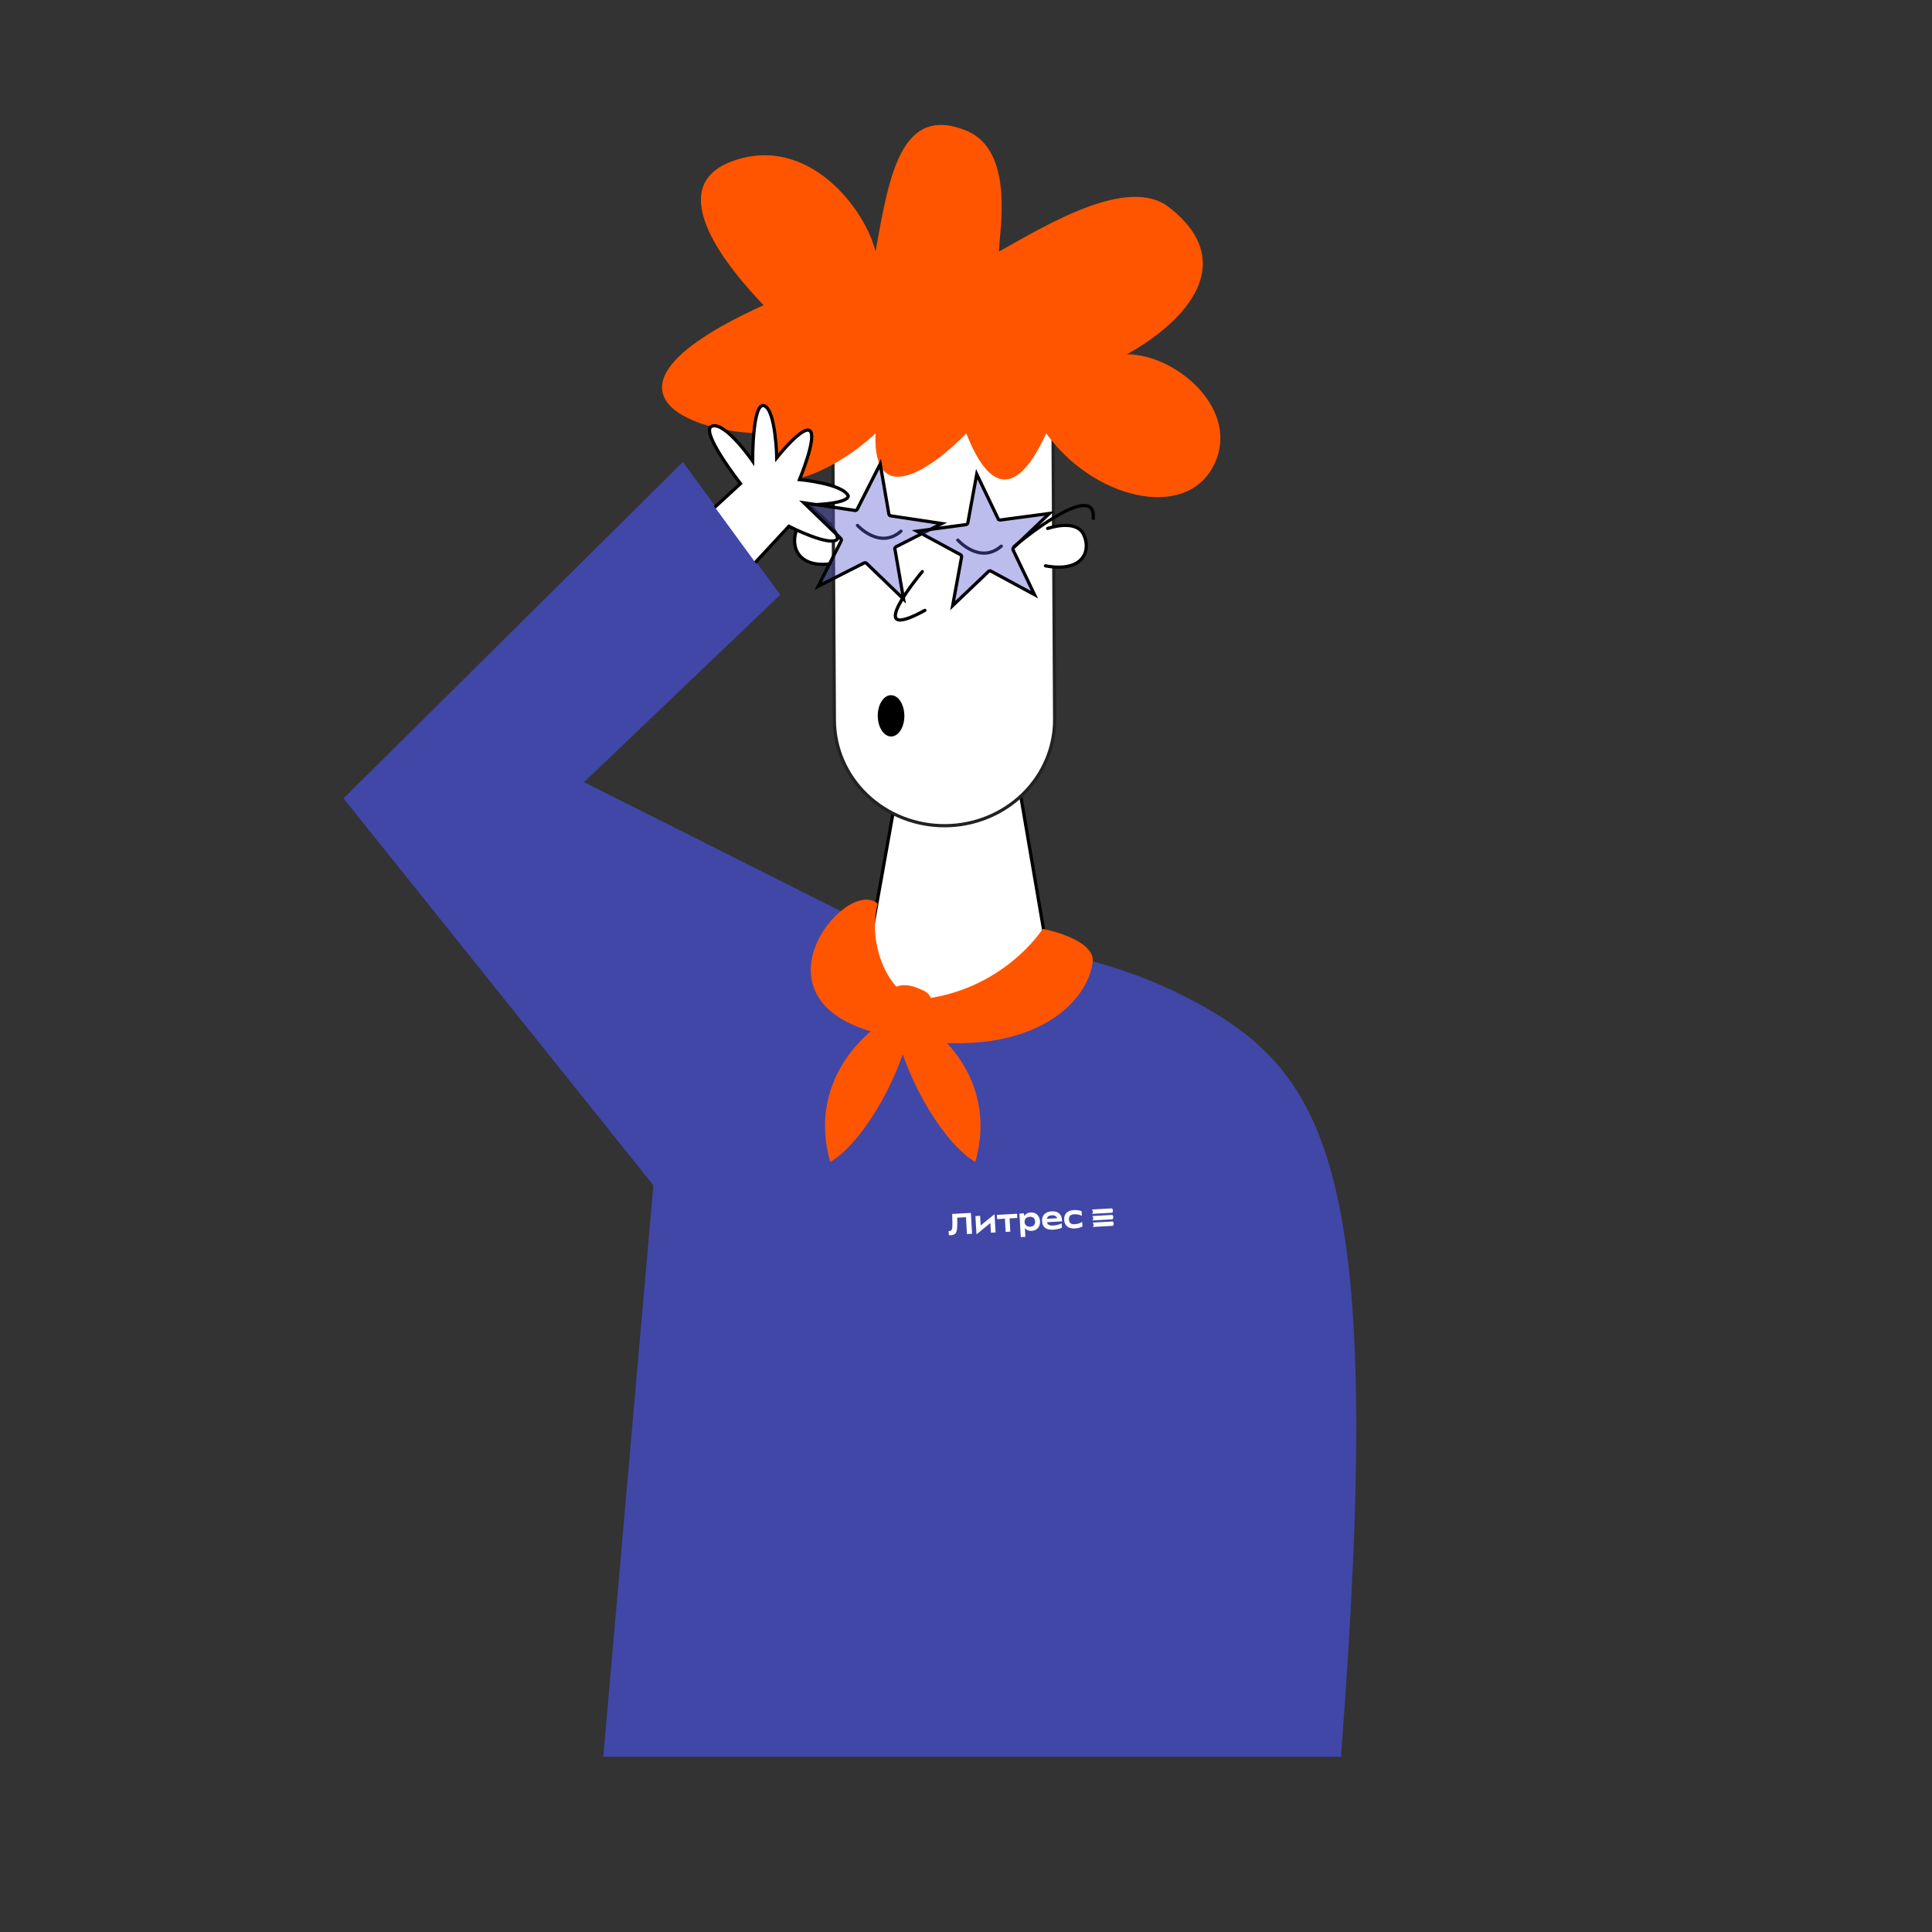 <?xml version="1.0" encoding="UTF-8"?> <svg xmlns="http://www.w3.org/2000/svg" width="3000" height="3000" viewBox="0 0 3000 3000" fill="none"><rect x="0" y="0" width="3000" height="3000" fill="#333333" stroke="none"/> <g clip-path="url(#clip0_2969_1430)"> <path d="M1060.37 717.34L1211.61 923.541L906.888 1214.51L1418.49 1471.5C1418.49 1471.5 1627.96 1436.6 1847.36 1551.3C2066.76 1665.99 2151.83 1822.95 2082.21 2727.93L936.752 2727.93L1014.57 1840.52L533.442 1239.71L1060.37 717.34Z" fill="#4047A7"></path> <path d="M1389.3 1247.94L1330.75 1575.51C1330.75 1575.51 1522.2 1642.67 1631.91 1510.6L1579.89 1205.93L1389.3 1247.94Z" fill="white" stroke="black" stroke-width="5" stroke-linecap="round" stroke-linejoin="round"></path> <path d="M1294.38 815.371C1294.38 815.371 1243.47 793.589 1235.38 827.387C1227.28 861.185 1252.23 883.329 1295.16 874.336" fill="white"></path> <path d="M1294.38 815.371C1294.38 815.371 1243.47 793.589 1235.38 827.387C1227.28 861.185 1252.23 883.329 1295.16 874.336" stroke="black" stroke-width="5" stroke-miterlimit="10"></path> <path d="M1426.19 475.476L1499.97 475.08C1535.53 474.889 1569.72 488.289 1595.01 512.332C1620.29 536.374 1634.6 569.089 1634.79 603.281L1637.63 1116.95C1637.86 1160.54 1620.06 1202.43 1588.15 1233.42C1556.24 1264.4 1512.85 1281.94 1467.5 1282.17C1422.15 1282.41 1378.56 1265.33 1346.32 1234.67C1314.08 1204.02 1295.84 1162.3 1295.6 1118.71L1292.75 605.045C1292.56 570.853 1306.51 537.986 1331.53 513.674C1356.55 489.362 1390.58 475.597 1426.15 475.406L1426.19 475.476Z" fill="white" stroke="#222221" stroke-width="5" stroke-miterlimit="10"></path> <path d="M1383.81 1143.63C1395.22 1143.57 1404.39 1129.15 1404.29 1111.44C1404.19 1093.72 1394.86 1079.41 1383.45 1079.47C1372.05 1079.53 1362.88 1093.94 1362.97 1111.66C1363.07 1129.38 1372.4 1143.69 1383.81 1143.63Z" fill="black"></path> <path d="M1432.13 887.562C1432.13 887.562 1335.3 1003.01 1436.15 947.782" stroke="black" stroke-width="5" stroke-linecap="round" stroke-linejoin="round"></path> <path d="M1626.79 820.601C1626.79 820.601 1670.82 804.929 1682.79 830.25C1694.75 855.571 1681.48 889.372 1623.47 878.649" fill="white"></path> <path d="M1626.79 820.601C1626.79 820.601 1670.82 804.929 1682.79 830.25C1694.75 855.571 1681.48 889.372 1623.47 878.649" stroke="black" stroke-width="5" stroke-linecap="round" stroke-linejoin="round"></path> <path d="M1487.29 838.622C1487.29 838.622 1521.4 877.055 1554.78 848.069" stroke="black" stroke-width="5" stroke-miterlimit="10" stroke-linecap="round"></path> <path d="M1331.48 815.836C1331.48 815.836 1365.86 854.034 1399.04 824.819" stroke="black" stroke-width="5" stroke-miterlimit="10" stroke-linecap="round"></path> <path d="M1139.48 249.437C1022.16 290.094 1136.86 423.079 1185.74 473.9C896.944 604.911 1071.26 672.934 1185.75 672.934C1154.17 794.904 1288.01 740.696 1359.46 672.935C1354.95 794.905 1451.59 723.756 1500.48 672.935C1532.06 754.248 1574.95 781.646 1624.57 672.935C1696.22 773.177 1839.3 809.891 1884.04 723.756C1928.78 637.621 1827.1 550.129 1749.81 550.129C1844.03 497.907 1924.67 406.158 1814.67 321.437C1750.97 272.372 1624.57 349.671 1551.24 390.606C1551.24 360.964 1576.96 234.252 1500.48 202.863C1397.27 160.508 1380.14 277.669 1359.46 390.606C1344.42 326.609 1256.81 208.781 1139.48 249.437Z" fill="#FF5500"></path> <path d="M1289.17 1804.3C1254.36 1681.47 1340.05 1601.68 1387.25 1577.13L1415.78 1589.45C1393.38 1687.59 1333.56 1778.55 1289.17 1804.3Z" fill="#FF5500"></path> <path d="M1142.58 906.005L1074.6 820.079L1149.85 750.973C1149.85 750.973 1084.94 667.977 1105.87 661.566C1126.8 655.155 1168.67 716.017 1168.67 716.017C1168.67 716.017 1168.25 624.291 1186.41 629.958C1204.57 635.624 1206.16 710.779 1206.16 710.779C1206.16 710.779 1247.17 658.874 1257.91 669.194C1268.65 679.514 1241.46 744.693 1241.46 744.693C1241.46 744.693 1309.26 750.925 1317.19 770.323C1315.52 783.354 1254.26 784.095 1254.26 784.095C1254.26 784.095 1300.19 816.922 1300.54 836.812C1290.35 850.578 1224.93 817.203 1224.93 817.203L1142.58 906.005Z" fill="white" stroke="black" stroke-width="5" stroke-miterlimit="10"></path> <path d="M1514.45 1804.3C1549.26 1681.47 1463.57 1601.68 1416.37 1577.13L1387.84 1589.45C1410.24 1687.59 1470.05 1778.55 1514.45 1804.3Z" fill="#FF5500"></path> <path d="M1412.84 1610.33C1392.48 1631.85 1364.6 1620.81 1368.96 1578.72C1375.08 1519.78 1407.59 1525.12 1434.38 1538.39C1461.17 1551.67 1438.28 1583.43 1412.84 1610.33Z" fill="#FF5500"></path> <path d="M1362.79 1403.18C1346.78 1467.51 1379.58 1540.27 1422.31 1552.52C1557.39 1541.03 1619.18 1442.24 1619.18 1442.24C1619.18 1442.24 1695.47 1456.8 1697 1490.5C1692.42 1553.3 1603.62 1655.45 1376.52 1607.66C1149.42 1559.88 1312.44 1359.52 1362.79 1403.18Z" fill="#FF5500"></path> <path d="M1668.98 1907.52C1673.64 1907.26 1677.32 1906.3 1680.85 1904.44L1680.47 1897.63C1680.46 1897.49 1680.31 1897.42 1680.2 1897.49C1676.55 1899.67 1673.17 1900.72 1668.61 1900.98C1663.1 1901.29 1660.13 1898.81 1659.84 1893.73C1659.56 1888.64 1662.23 1885.84 1667.74 1885.53C1672.3 1885.28 1675.78 1885.94 1679.64 1887.7C1679.77 1887.75 1679.91 1887.66 1679.9 1887.53L1679.51 1880.71C1675.8 1879.27 1672.03 1878.72 1667.37 1878.99C1657.39 1879.55 1651.94 1885.05 1652.45 1894.14C1652.97 1903.23 1659 1908.08 1668.98 1907.52L1668.98 1907.52Z" fill="white"></path> <path d="M1649.13 1894.78C1648.55 1884.57 1642.04 1880.45 1633.04 1880.96C1623.25 1881.51 1617.62 1887.21 1618.12 1895.97C1618.73 1906.75 1625.61 1909.95 1635.31 1909.4C1641.2 1909.07 1645.8 1907.87 1648.93 1906.42L1648.57 1899.88C1648.56 1899.75 1648.41 1899.67 1648.3 1899.74C1646.04 1901.02 1640.85 1902.72 1635.05 1903.04C1629.95 1903.33 1626.65 1901.86 1625.7 1897.85L1648.83 1896.55C1648.98 1896.54 1649.1 1896.43 1649.11 1896.28C1649.15 1895.79 1649.16 1895.27 1649.13 1894.79L1649.13 1894.78ZM1633.39 1887.08C1637.95 1886.82 1640.58 1888.72 1641.68 1891.66L1625.54 1892.57C1626.15 1889.3 1628.51 1887.35 1633.39 1887.08Z" fill="white"></path> <path d="M1600.6 1882.75C1595.68 1883.02 1592.44 1885.13 1590.51 1888.1C1590.46 1888.18 1590.35 1888.15 1590.34 1888.06L1590 1884.1L1582.99 1884.5L1585.05 1920.98L1592.25 1920.58L1591.5 1907.23C1591.49 1907.14 1591.6 1907.1 1591.66 1907.17C1593.91 1909.85 1597.35 1911.55 1602.21 1911.28C1610.54 1910.81 1615.39 1904.54 1614.92 1896.25C1614.45 1887.96 1608.93 1882.28 1600.6 1882.75ZM1599.68 1904.86C1594.83 1905.13 1591.22 1902.26 1590.95 1897.6C1590.69 1892.94 1593.95 1889.69 1598.8 1889.41C1604.03 1889.12 1607.07 1891.92 1607.34 1896.68C1607.61 1901.43 1604.9 1904.56 1599.68 1904.86Z" fill="white"></path> <path d="M1561.58 1912.87L1568.78 1912.46L1567.63 1891.94L1579.68 1891.26L1579.31 1884.71L1548 1886.48L1548.37 1893.02L1560.42 1892.34L1561.58 1912.87Z" fill="white"></path> <path d="M1522.75 1902.93L1521.9 1887.93L1514.65 1888.34L1516.2 1915.84C1516.23 1916.23 1516.68 1916.43 1516.98 1916.18L1537.84 1899.11L1538.68 1914.14L1545.94 1913.73L1544.38 1886.23C1544.36 1885.84 1543.91 1885.64 1543.61 1885.89L1522.75 1902.93Z" fill="white"></path> <path d="M1476.87 1917.97C1474.85 1918.08 1473.37 1918.07 1473.37 1918.07L1473.01 1911.57L1474.18 1911.5C1475.54 1911.42 1476.54 1911.04 1477.19 1910.35C1477.83 1909.66 1478.28 1908.57 1478.52 1907.08C1478.76 1905.59 1478.89 1903.37 1478.91 1900.42C1478.92 1898.34 1478.85 1895 1478.72 1890.41C1478.67 1888.98 1478.62 1887.18 1478.56 1885.01L1507.61 1883.37L1509.44 1915.8L1501.45 1916.26L1499.97 1890.05L1486.38 1890.82C1486.38 1891.25 1486.4 1892.98 1486.44 1895.99C1486.5 1898.1 1486.51 1899.43 1486.48 1899.99C1486.46 1904.5 1486.22 1907.96 1485.76 1910.38C1485.31 1912.8 1484.4 1914.63 1483.04 1915.87C1481.68 1917.12 1479.62 1917.82 1476.87 1917.97L1476.87 1917.97Z" fill="white"></path> <path d="M1697 1881.42C1697.07 1882.64 1696.64 1883.76 1695.9 1884.6C1695.75 1884.77 1695.81 1884.88 1696.1 1884.87C1696.1 1884.87 1726.1 1883.17 1726.82 1883.13C1727.74 1882.27 1728.29 1881.03 1728.21 1879.66C1728.13 1878.3 1727.45 1877.12 1726.43 1876.37C1725.72 1876.41 1695.64 1878.11 1695.64 1878.11C1695.44 1878.12 1695.39 1878.25 1695.54 1878.38C1696.38 1879.13 1696.94 1880.2 1697 1881.42Z" fill="white"></path> <path d="M1727.01 1886.53C1726.3 1886.57 1696.22 1888.27 1696.22 1888.27C1696.02 1888.28 1695.97 1888.41 1696.12 1888.55C1696.96 1889.3 1697.51 1890.37 1697.58 1891.59C1697.65 1892.81 1697.22 1893.93 1696.48 1894.77C1696.33 1894.93 1696.39 1895.05 1696.67 1895.03C1696.67 1895.03 1726.68 1893.34 1727.39 1893.3C1728.31 1892.44 1728.86 1891.19 1728.79 1889.83C1728.71 1888.46 1728.02 1887.29 1727.01 1886.53L1727.01 1886.53Z" fill="white"></path> <path d="M1727.59 1896.7C1726.87 1896.74 1696.79 1898.44 1696.79 1898.44C1696.58 1898.45 1696.54 1898.58 1696.7 1898.73C1697.54 1899.48 1698.09 1900.54 1698.16 1901.76C1698.22 1902.98 1697.79 1904.1 1697.05 1904.94C1696.9 1905.1 1696.96 1905.22 1697.25 1905.2C1697.25 1905.2 1727.25 1903.51 1727.97 1903.47C1728.89 1902.61 1729.44 1901.36 1729.36 1900C1729.28 1898.63 1728.6 1897.46 1727.59 1896.7Z" fill="white"></path> <path d="M1383.15 801.021L1462.47 812.945L1391.5 848.931C1390.13 849.627 1389.38 851.134 1389.64 852.649L1392.1 852.223L1389.64 852.649L1403.04 930.229L1345.65 874.825C1344.57 873.789 1342.96 873.547 1341.63 874.222L1270.49 910.3L1306.11 840.09C1306.8 838.72 1306.52 837.056 1305.42 835.989L1248.17 780.727L1327.49 792.652C1328.98 792.876 1330.44 792.119 1331.13 790.774L1366.8 720.451L1380.23 798.156C1380.48 799.642 1381.66 800.797 1383.15 801.021Z" fill="#5C5CD1" fill-opacity="0.41" stroke="black" stroke-width="5"></path> <path d="M1549.85 805.492L1552.11 804.411L1549.85 805.492C1550.51 806.859 1551.97 807.649 1553.47 807.448L1629.5 797.277L1573.97 850.195C1572.87 851.241 1572.57 852.875 1573.23 854.242L1606.4 923.408L1538.91 886.947L1537.72 889.147L1538.91 886.947C1537.57 886.226 1535.93 886.447 1534.83 887.493L1536.56 889.302L1534.83 887.493L1479.3 940.411L1493.12 864.959C1493.39 863.467 1492.68 861.969 1491.34 861.249L1423.85 824.788L1499.88 814.617C1501.39 814.416 1502.59 813.27 1502.86 811.778L1516.68 736.326L1549.85 805.492Z" fill="#5C5CD1" fill-opacity="0.41" stroke="black" stroke-width="5"></path> <path d="M1573.58 849.74C1599.99 826.808 1704.35 746.742 1697.45 807.008" stroke="black" stroke-width="5" stroke-linejoin="round"></path> <path d="M1181 884.629L1065 726V781.175V896.124L1117.31 949L1181 884.629Z" fill="#4047A7"></path> </g> <defs> <clipPath id="clip0_2969_1430"> <rect width="3000" height="3000" fill="white"></rect> </clipPath> </defs> </svg> 
